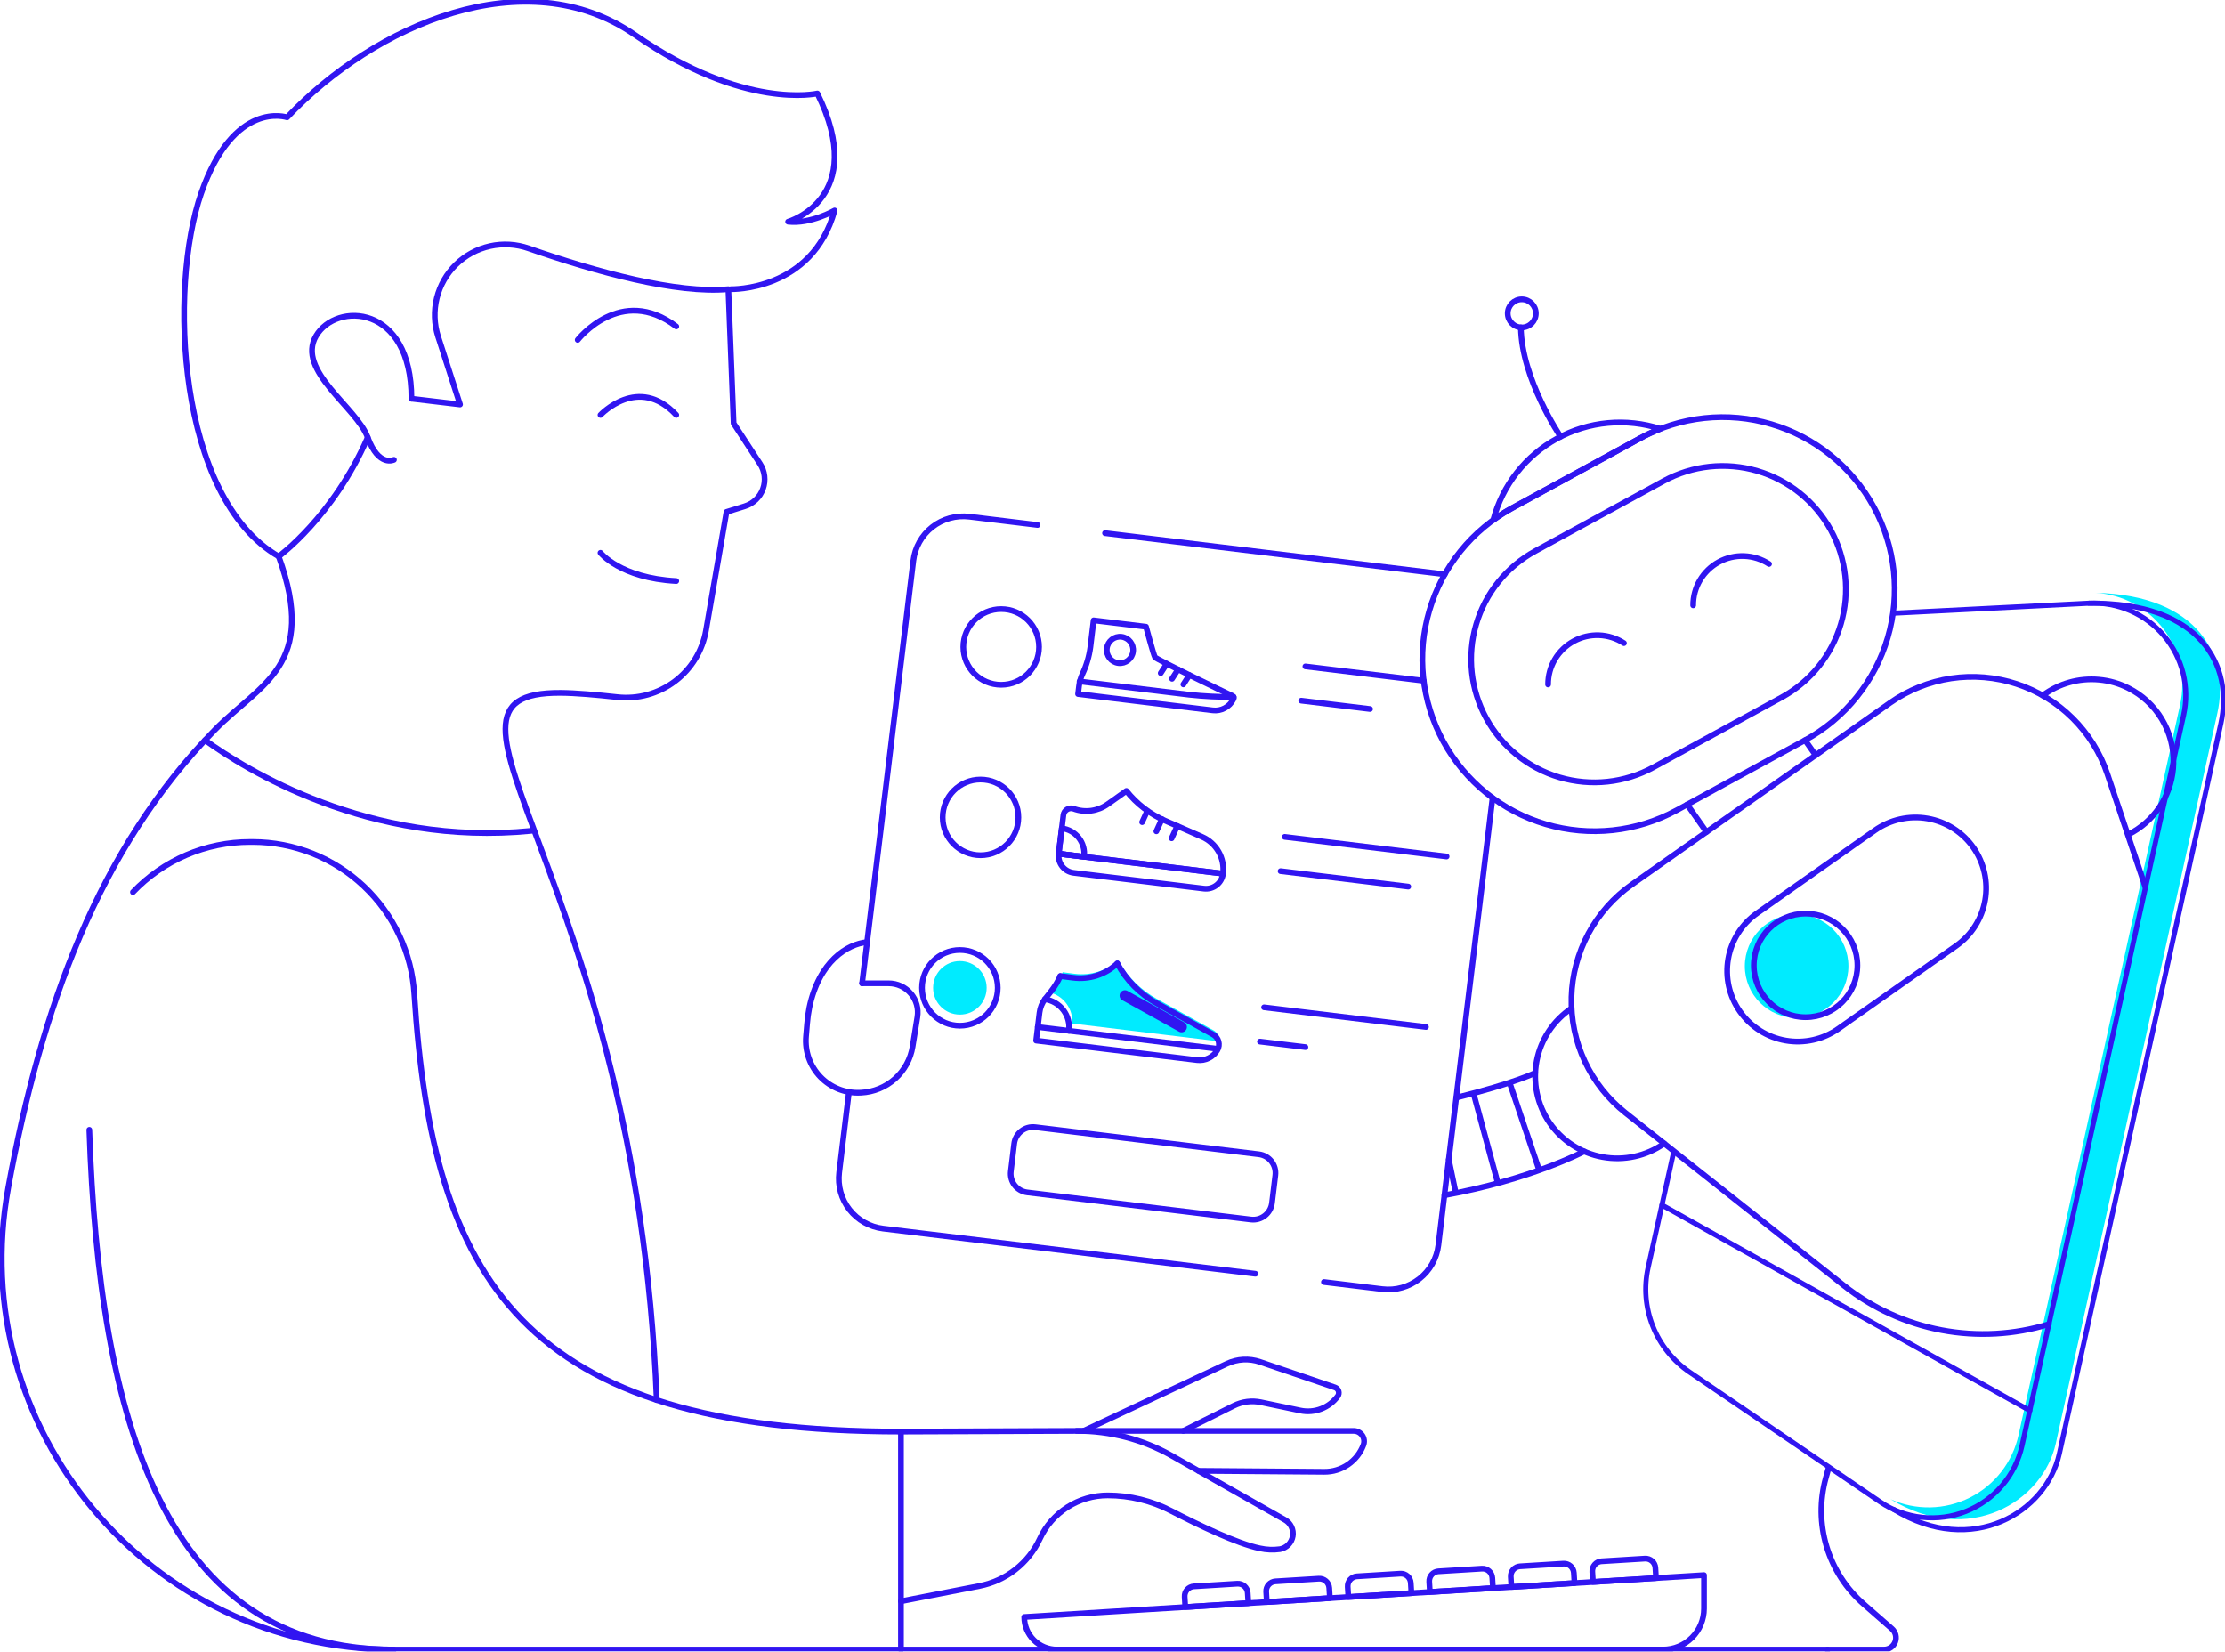 <?xml version="1.0" encoding="UTF-8"?> <svg xmlns="http://www.w3.org/2000/svg" width="388" height="288" viewBox="0 0 388 288" fill="none"><g clip-path="url(#clip0_35_4933)"><path d="M104.714 96.39C104.714 96.39 108.152 100.783 117.925 101.312" stroke="#3115F1" stroke-linecap="round" stroke-linejoin="round"></path><path d="M104.714 72.351C104.714 72.351 111.319 65.245 117.925 72.351" stroke="#3115F1" stroke-linecap="round" stroke-linejoin="round"></path><path d="M100.741 59.265C100.741 59.265 108.27 49.569 117.926 56.918" stroke="#3115F1" stroke-linecap="round" stroke-linejoin="round"></path><path d="M35.758 129.058C42.679 134.078 64.388 147.702 92.672 144.869" stroke="#3115F1" stroke-linecap="round" stroke-linejoin="round"></path><path d="M290.004 287.631H184.297C182.789 287.631 181.343 287.031 180.276 285.965C179.21 284.898 178.61 283.452 178.61 281.943V281.943L297.148 274.646V280.487C297.148 282.381 296.395 284.199 295.056 285.538C293.716 286.878 291.899 287.631 290.004 287.631V287.631Z" stroke="#3115F1" stroke-linecap="round" stroke-linejoin="round"></path><path d="M157.111 279.206L170.803 276.539C173.085 276.095 175.23 275.115 177.062 273.681C178.893 272.248 180.359 270.4 181.338 268.291V268.291C182.384 266.037 184.053 264.129 186.148 262.793C188.242 261.456 190.675 260.745 193.16 260.745V260.745C197.019 260.748 200.82 261.676 204.246 263.453C208.936 265.881 215.774 269.18 219.71 269.976C220.863 270.233 222.052 270.281 223.221 270.117C223.777 270.013 224.288 269.74 224.684 269.336C225.08 268.931 225.341 268.414 225.433 267.856C225.525 267.298 225.443 266.724 225.197 266.214C224.952 265.704 224.555 265.282 224.062 265.006L204.36 253.842C199.298 250.973 193.574 249.476 187.756 249.499L157.111 249.62" stroke="#3115F1" stroke-linecap="round" stroke-linejoin="round"></path><path d="M187.757 249.499H236.064C236.357 249.499 236.647 249.57 236.907 249.707C237.167 249.843 237.39 250.041 237.557 250.282C237.724 250.524 237.829 250.802 237.865 251.094C237.901 251.386 237.865 251.681 237.761 251.956V251.956C237.238 253.339 236.303 254.529 235.083 255.364C233.863 256.2 232.416 256.642 230.938 256.631L208.984 256.461" stroke="#3115F1" stroke-linecap="round" stroke-linejoin="round"></path><path d="M188.94 249.499L213.933 237.789C215.752 236.936 217.831 236.822 219.734 237.469C223.566 238.773 230.071 240.986 232.793 241.913C232.942 241.964 233.077 242.049 233.187 242.162C233.296 242.274 233.378 242.411 233.425 242.561C233.472 242.711 233.482 242.871 233.456 243.026C233.43 243.181 233.368 243.327 233.274 243.454V243.454C232.542 244.45 231.539 245.214 230.385 245.656C229.23 246.098 227.973 246.198 226.763 245.944L219.874 244.501C218.274 244.166 216.608 244.381 215.146 245.11L206.345 249.499" stroke="#3115F1" stroke-linecap="round" stroke-linejoin="round"></path><path d="M23.186 155.555C25.816 152.789 28.983 150.587 32.493 149.083C36.002 147.58 39.781 146.807 43.599 146.812H44.088C51.277 146.823 58.191 149.575 63.422 154.505C68.654 159.435 71.81 166.174 72.247 173.35C75.424 223.101 90.9 249.62 157.111 249.62V287.63" stroke="#3115F1" stroke-linecap="round" stroke-linejoin="round"></path><path d="M68.674 287.63C28.678 287.63 17.276 247.745 15.579 197" stroke="#3115F1" stroke-linecap="round" stroke-linejoin="round"></path><path d="M208.187 276.609L215.763 276.143C216.217 276.115 216.663 276.269 217.004 276.57C217.345 276.871 217.552 277.295 217.58 277.749L217.69 279.537L206.691 280.214L206.581 278.426C206.553 277.972 206.707 277.526 207.008 277.185C207.309 276.845 207.733 276.637 208.187 276.609Z" stroke="#3115F1" stroke-linecap="round" stroke-linejoin="round"></path><path d="M222.405 275.734L229.981 275.268C230.435 275.24 230.881 275.394 231.222 275.695C231.563 275.996 231.77 276.42 231.798 276.874L231.908 278.662L220.909 279.339L220.799 277.551C220.785 277.326 220.815 277.101 220.889 276.888C220.962 276.675 221.076 276.479 221.225 276.31C221.375 276.142 221.555 276.004 221.758 275.905C221.96 275.806 222.18 275.748 222.405 275.734V275.734Z" stroke="#3115F1" stroke-linecap="round" stroke-linejoin="round"></path><path d="M236.622 274.859L244.199 274.392C244.653 274.364 245.099 274.518 245.44 274.819C245.78 275.12 245.987 275.544 246.015 275.998L246.125 277.786L235.127 278.464L235.016 276.675C235.003 276.45 235.033 276.225 235.106 276.012C235.18 275.799 235.294 275.603 235.443 275.434C235.592 275.266 235.773 275.128 235.976 275.029C236.178 274.93 236.398 274.872 236.622 274.859V274.859Z" stroke="#3115F1" stroke-linecap="round" stroke-linejoin="round"></path><path d="M250.839 273.984L258.415 273.517C258.869 273.489 259.316 273.643 259.656 273.944C259.997 274.245 260.204 274.669 260.232 275.123L260.342 276.911L249.343 277.588L249.233 275.8C249.205 275.346 249.359 274.9 249.66 274.559C249.961 274.219 250.385 274.011 250.839 273.984V273.984Z" stroke="#3115F1" stroke-linecap="round" stroke-linejoin="round"></path><path d="M265.058 273.109L272.634 272.642C273.088 272.614 273.534 272.768 273.875 273.069C274.216 273.37 274.423 273.794 274.451 274.248L274.561 276.036L263.562 276.713L263.452 274.925C263.424 274.471 263.578 274.025 263.879 273.684C264.18 273.344 264.604 273.136 265.058 273.109V273.109Z" stroke="#3115F1" stroke-linecap="round" stroke-linejoin="round"></path><path d="M279.276 272.233L286.852 271.766C287.306 271.738 287.752 271.892 288.093 272.193C288.434 272.494 288.641 272.918 288.669 273.372L288.779 275.16L277.78 275.837L277.67 274.049C277.642 273.595 277.795 273.149 278.097 272.808C278.398 272.468 278.822 272.26 279.276 272.233Z" stroke="#3115F1" stroke-linecap="round" stroke-linejoin="round"></path><path d="M386.673 124.32L358.499 251.668C356.251 261.843 343.334 269.752 329.68 261.411C331.859 262.395 334.23 262.882 336.621 262.834C339.012 262.786 341.363 262.205 343.501 261.134C345.639 260.063 347.511 258.528 348.981 256.642C350.451 254.756 351.482 252.565 351.998 250.23L353.35 244.119L356.683 229.063L373.53 152.914V152.908L380.172 122.882C380.674 120.613 380.678 118.263 380.184 115.992C379.69 113.722 378.71 111.585 377.311 109.73C375.912 107.875 374.127 106.346 372.079 105.247C370.032 104.148 367.771 103.507 365.451 103.366C383.541 103.793 388.824 114.596 386.673 124.32Z" fill="#00EBFF"></path><path d="M180.928 91.537L169.04 90.093C167.896 89.953 166.735 90.041 165.625 90.35C164.514 90.66 163.475 91.185 162.568 91.897C161.661 92.608 160.903 93.491 160.338 94.496C159.772 95.501 159.411 96.607 159.273 97.752L151.042 165.639L150.335 171.458" stroke="#3115F1" stroke-linecap="round" stroke-linejoin="round"></path><path d="M148.013 190.626L146.338 204.457C146.059 206.768 146.709 209.095 148.145 210.926C149.581 212.758 151.686 213.944 153.997 214.224L218.923 222.096" stroke="#3115F1" stroke-linecap="round" stroke-linejoin="round"></path><path d="M230.876 223.541L241.051 224.777C243.364 225.057 245.693 224.406 247.527 222.969C249.361 221.532 250.549 219.425 250.83 217.113L260.274 139.123" stroke="#3115F1" stroke-linecap="round" stroke-linejoin="round"></path><path d="M251.939 100.134L212.614 95.374L192.701 92.961" stroke="#3115F1" stroke-linecap="round" stroke-linejoin="round"></path><path d="M219.523 201.263L180.526 196.537C178.719 196.318 177.076 197.605 176.857 199.412L176.271 204.25C176.052 206.057 177.34 207.699 179.147 207.918L218.144 212.643C219.951 212.862 221.593 211.575 221.812 209.768L222.398 204.931C222.617 203.124 221.33 201.481 219.523 201.263Z" stroke="#3115F1" stroke-linecap="round" stroke-linejoin="round"></path><path d="M170.988 149.126C174.634 149.126 177.59 146.17 177.59 142.524C177.59 138.878 174.634 135.922 170.988 135.922C167.342 135.922 164.386 138.878 164.386 142.524C164.386 146.17 167.342 149.126 170.988 149.126Z" stroke="#3115F1" stroke-linecap="round" stroke-linejoin="round"></path><path d="M209.619 145.914L203.17 143.096C200.531 141.942 198.213 140.161 196.42 137.906L193.156 140.223C192.308 140.826 191.325 141.213 190.294 141.352C189.263 141.491 188.213 141.377 187.236 141.02V141.02C187.045 140.95 186.841 140.925 186.639 140.945C186.437 140.966 186.242 141.032 186.069 141.139C185.896 141.245 185.75 141.389 185.64 141.56C185.531 141.731 185.462 141.925 185.438 142.127L184.622 148.857L213.275 152.329C213.436 151.008 213.168 149.671 212.509 148.516C211.851 147.36 210.837 146.448 209.619 145.914V145.914Z" stroke="#3115F1" stroke-linecap="round" stroke-linejoin="round"></path><path d="M184.622 148.857L213.275 152.329L213.274 152.334C213.179 153.122 212.775 153.839 212.15 154.329C211.526 154.818 210.733 155.039 209.945 154.944L187.231 152.192C186.443 152.096 185.726 151.692 185.237 151.068C184.747 150.443 184.526 149.65 184.621 148.862L184.622 148.857Z" stroke="#3115F1" stroke-linecap="round" stroke-linejoin="round"></path><path d="M185.16 144.424C186.332 144.566 187.399 145.167 188.127 146.096C188.856 147.025 189.185 148.206 189.043 149.377L189.041 149.392L184.623 148.857L185.16 144.424L185.16 144.424Z" stroke="#3115F1" stroke-linecap="round" stroke-linejoin="round"></path><path d="M200.06 141.397L199.168 143.35" stroke="#3115F1" stroke-linecap="round" stroke-linejoin="round"></path><path d="M202.613 142.832L201.649 144.949" stroke="#3115F1" stroke-linecap="round" stroke-linejoin="round"></path><path d="M205.298 144.023L204.312 146.172" stroke="#3115F1" stroke-linecap="round" stroke-linejoin="round"></path><path d="M224.037 145.924L252.263 149.344" stroke="#3115F1" stroke-linecap="round" stroke-linejoin="round"></path><path d="M223.314 151.894L245.576 154.591" stroke="#3115F1" stroke-linecap="round" stroke-linejoin="round"></path><path d="M167.387 178.848C171.034 178.848 173.99 175.892 173.99 172.246C173.99 168.599 171.034 165.644 167.387 165.644C163.741 165.644 160.785 168.599 160.785 172.246C160.785 175.892 163.741 178.848 167.387 178.848Z" stroke="#3115F1" stroke-linecap="round" stroke-linejoin="round"></path><path d="M167.387 176.914C169.966 176.914 172.056 174.824 172.056 172.246C172.056 169.667 169.966 167.577 167.387 167.577C164.809 167.577 162.719 169.667 162.719 172.246C162.719 174.824 164.809 176.914 167.387 176.914Z" fill="#00EBFF"></path><path d="M212.443 181.554L186.985 178.469C187.068 177.238 186.714 176.016 185.985 175.021C185.255 174.025 184.198 173.319 182.998 173.027L183.818 171.985C184.414 171.226 184.918 170.399 185.319 169.522C185.96 169.599 186.643 169.688 187.319 169.783L187.422 169.795C188.778 169.964 190.155 169.844 191.461 169.443C192.768 169.042 193.974 168.368 195.002 167.467C196.594 170.299 198.945 172.631 201.79 174.2L211.67 179.681C211.861 179.785 212.028 179.927 212.161 180.099C212.294 180.27 212.391 180.467 212.445 180.677C212.524 180.964 212.523 181.268 212.443 181.554Z" fill="#00EBFF"></path><path d="M194.84 167.989C196.412 170.913 198.791 173.323 201.695 174.932L211.575 180.405C211.799 180.532 211.995 180.702 212.153 180.904C212.311 181.107 212.428 181.34 212.495 181.588C212.563 181.836 212.581 182.095 212.548 182.35C212.515 182.605 212.432 182.851 212.304 183.074C211.953 183.681 211.432 184.173 210.805 184.488C210.178 184.802 209.473 184.927 208.776 184.845L180.683 181.441L180.97 179.069L181.274 176.561C181.381 175.69 181.72 174.864 182.254 174.169L183.335 172.794C183.961 171.996 184.484 171.123 184.893 170.195" stroke="#3115F1" stroke-linecap="round" stroke-linejoin="round"></path><path d="M180.961 179.074L212.329 182.875" stroke="#3115F1" stroke-linecap="round" stroke-linejoin="round"></path><path d="M184.893 170.195C185.594 170.28 186.361 170.378 187.116 170.478C188.508 170.662 189.923 170.534 191.259 170.104C192.594 169.674 193.818 168.951 194.84 167.989L194.84 167.989" stroke="#3115F1" stroke-linecap="round" stroke-linejoin="round"></path><path d="M196.163 173.595L206.043 179.068" stroke="#3115F1" stroke-width="1.856" stroke-linecap="round" stroke-linejoin="round"></path><path d="M182.205 174.228C183.487 174.414 184.645 175.096 185.43 176.126C186.215 177.157 186.564 178.455 186.403 179.74" stroke="#3115F1" stroke-linecap="round" stroke-linejoin="round"></path><path d="M220.436 175.645L248.662 179.065" stroke="#3115F1" stroke-linecap="round" stroke-linejoin="round"></path><path d="M219.712 181.615L227.638 182.576" stroke="#3115F1" stroke-linecap="round" stroke-linejoin="round"></path><path d="M174.59 119.405C178.236 119.405 181.192 116.449 181.192 112.802C181.192 109.156 178.236 106.2 174.59 106.2C170.943 106.2 167.987 109.156 167.987 112.802C167.987 116.449 170.943 119.405 174.59 119.405Z" stroke="#3115F1" stroke-linecap="round" stroke-linejoin="round"></path><path d="M188.167 119.617L187.998 121.015L211.476 123.86C212.197 123.948 212.927 123.812 213.568 123.472C214.209 123.131 214.73 122.603 215.061 121.957L215.121 121.841C215.143 121.8 215.156 121.754 215.16 121.707C215.164 121.66 215.158 121.613 215.143 121.568C215.128 121.523 215.105 121.482 215.074 121.446C215.042 121.411 215.004 121.382 214.962 121.362C212.89 120.37 201.614 114.96 201.408 114.589C201.164 114.179 199.843 109.275 199.843 109.275L190.711 108.168L190.144 112.843C189.926 114.465 189.459 116.043 188.761 117.522C188.454 118.185 188.253 118.892 188.167 119.617V119.617Z" stroke="#3115F1" stroke-linecap="round" stroke-linejoin="round"></path><path d="M215.123 121.523C212.543 121.546 209.965 121.418 207.4 121.139L188.31 118.826L188.262 118.82" stroke="#3115F1" stroke-linecap="round" stroke-linejoin="round"></path><path d="M202.413 117.367L203.464 115.738" stroke="#3115F1" stroke-linecap="round" stroke-linejoin="round"></path><path d="M204.382 118.358L205.433 116.729" stroke="#3115F1" stroke-linecap="round" stroke-linejoin="round"></path><path d="M206.359 119.335L207.41 117.706" stroke="#3115F1" stroke-linecap="round" stroke-linejoin="round"></path><path d="M197.587 113.603C197.741 112.338 196.842 111.188 195.581 111.035C194.319 110.882 193.172 111.784 193.019 113.05C192.866 114.316 193.764 115.466 195.025 115.619C196.287 115.771 197.434 114.869 197.587 113.603Z" stroke="#3115F1" stroke-linecap="round" stroke-linejoin="round"></path><path d="M227.64 116.202L248.267 118.702" stroke="#3115F1" stroke-linecap="round" stroke-linejoin="round"></path><path d="M226.914 122.172L238.916 123.626" stroke="#3115F1" stroke-linecap="round" stroke-linejoin="round"></path><path d="M263.663 88.603L286.036 76.397C289.494 74.51 293.289 73.323 297.206 72.903C301.123 72.483 305.085 72.839 308.864 73.95C312.643 75.061 316.167 76.906 319.233 79.379C322.3 81.851 324.849 84.904 326.736 88.362L326.736 88.362C330.547 95.346 331.427 103.558 329.183 111.191C326.939 118.823 321.755 125.252 314.771 129.063L292.398 141.269C285.414 145.08 277.203 145.96 269.57 143.716C261.937 141.472 255.508 136.288 251.698 129.304L251.698 129.304C247.887 122.32 247.007 114.108 249.251 106.475C251.495 98.843 256.679 92.414 263.663 88.603V88.603Z" stroke="#3115F1" stroke-linecap="round" stroke-linejoin="round"></path><path d="M319.265 92.439L319.265 92.439C321.994 97.441 322.624 103.323 321.017 108.79C319.41 114.257 315.696 118.861 310.694 121.591L288.322 133.797C283.319 136.527 277.438 137.157 271.971 135.55C266.504 133.942 261.899 130.229 259.17 125.227L259.17 125.227C256.44 120.224 255.81 114.343 257.417 108.876C259.024 103.409 262.738 98.804 267.74 96.075L290.112 83.868C295.115 81.139 300.996 80.508 306.463 82.116C311.931 83.723 316.535 87.436 319.265 92.439L319.265 92.439Z" stroke="#3115F1" stroke-linecap="round" stroke-linejoin="round"></path><path d="M289.537 74.768C288.336 75.236 287.166 75.781 286.034 76.398L263.664 88.603C262.532 89.221 261.441 89.91 260.397 90.667C261.192 87.664 262.591 84.854 264.508 82.409C266.425 79.965 268.82 77.937 271.547 76.449C274.274 74.961 277.276 74.044 280.369 73.755C283.462 73.466 286.582 73.811 289.537 74.768V74.768Z" stroke="#3115F1" stroke-linecap="round" stroke-linejoin="round"></path><path d="M269.958 119.353C269.951 117.809 270.363 116.291 271.148 114.961C271.934 113.631 273.064 112.539 274.42 111.799C275.776 111.059 277.306 110.7 278.85 110.759C280.393 110.818 281.892 111.294 283.187 112.135" stroke="#3115F1" stroke-linecap="round" stroke-linejoin="round"></path><path d="M295.258 105.549C295.251 104.005 295.663 102.487 296.448 101.158C297.234 99.828 298.364 98.735 299.72 97.995C301.076 97.256 302.606 96.896 304.15 96.956C305.693 97.015 307.192 97.49 308.487 98.332" stroke="#3115F1" stroke-linecap="round" stroke-linejoin="round"></path><path d="M272.136 76.127C272.136 76.127 265.306 66.037 265.215 57.087" stroke="#3115F1" stroke-linecap="round" stroke-linejoin="round"></path><path d="M265.373 57.095C266.728 57.095 267.826 55.997 267.826 54.643C267.826 53.288 266.728 52.19 265.373 52.19C264.019 52.19 262.921 53.288 262.921 54.643C262.921 55.997 264.019 57.095 265.373 57.095Z" stroke="#3115F1" stroke-linecap="round" stroke-linejoin="round"></path><path d="M374.14 154.741L370.022 142.495L367.487 134.958C366.253 131.289 364.18 127.96 361.433 125.234C358.686 122.507 355.341 120.46 351.663 119.254C347.985 118.049 344.077 117.718 340.249 118.288C336.421 118.859 332.78 120.315 329.613 122.54L305.424 139.558L297.583 145.066L284.587 154.211C281.421 156.438 278.819 159.373 276.987 162.783C275.156 166.192 274.145 169.982 274.036 173.851C273.927 177.72 274.723 181.561 276.36 185.068C277.997 188.575 280.43 191.652 283.466 194.053L290.21 199.384L291.892 200.719L321.546 224.158C326.515 228.089 332.364 230.756 338.59 231.928C344.817 233.101 351.235 232.745 357.293 230.891" stroke="#3115F1" stroke-linecap="round" stroke-linejoin="round"></path><path d="M313.299 177.488C318.287 177.488 322.33 173.445 322.33 168.457C322.33 163.469 318.287 159.426 313.299 159.426C308.311 159.426 304.268 163.469 304.268 168.457C304.268 173.445 308.311 177.488 313.299 177.488Z" fill="#00EBFF"></path><path d="M306.412 159.226L326.953 144.778C328.275 143.848 329.769 143.187 331.347 142.834C332.925 142.48 334.557 142.441 336.15 142.719C337.743 142.996 339.266 143.585 340.632 144.451C341.998 145.317 343.18 146.443 344.11 147.766C345.989 150.437 346.73 153.746 346.17 156.964C345.609 160.181 343.794 163.044 341.122 164.923L320.582 179.371C317.911 181.25 314.602 181.991 311.385 181.43C308.167 180.87 305.304 179.055 303.425 176.383V176.383C301.546 173.712 300.805 170.403 301.365 167.186C301.925 163.968 303.741 161.105 306.412 159.226V159.226Z" stroke="#3115F1" stroke-linecap="round" stroke-linejoin="round"></path><path d="M314.868 177.365C319.856 177.365 323.9 173.322 323.9 168.334C323.9 163.346 319.856 159.303 314.868 159.303C309.88 159.303 305.837 163.346 305.837 168.334C305.837 173.322 309.88 177.365 314.868 177.365Z" stroke="#3115F1" stroke-linecap="round" stroke-linejoin="round"></path><path d="M297.582 145.067L294.214 140.279" stroke="#3115F1" stroke-linecap="round" stroke-linejoin="round"></path><path d="M314.771 129.063L316.612 131.682" stroke="#3115F1" stroke-linecap="round" stroke-linejoin="round"></path><path d="M356.217 121.266C359.038 119.172 362.532 118.192 366.03 118.514C367.807 118.673 369.537 119.167 371.129 119.97C373.555 121.182 375.586 123.06 376.982 125.385C378.378 127.71 379.082 130.385 379.011 133.096C379.007 133.408 378.991 133.725 378.962 134.04C378.744 136.457 377.912 138.779 376.547 140.785C375.181 142.791 373.325 144.415 371.156 145.504" stroke="#3115F1" stroke-linecap="round" stroke-linejoin="round"></path><path d="M274.057 175.807C272.487 176.858 271.14 178.21 270.096 179.785C269.051 181.36 268.33 183.126 267.973 184.982C267.615 186.837 267.63 188.745 268.015 190.595C268.4 192.446 269.148 194.201 270.216 195.76C271.284 197.319 272.65 198.651 274.236 199.678C275.822 200.705 277.596 201.408 279.456 201.745C281.315 202.083 283.223 202.048 285.069 201.643C286.915 201.238 288.662 200.471 290.209 199.386" stroke="#3115F1" stroke-linecap="round" stroke-linejoin="round"></path><path d="M68.695 80.171C68.695 80.171 66.047 81.523 64.124 76.275C62.201 71.026 51.611 64.599 55.11 58.587C58.608 52.575 71.751 53.019 71.751 69.517" stroke="#3115F1" stroke-linecap="round" stroke-linejoin="round"></path><path d="M71.75 69.517L80.224 70.523L76.406 58.708C75.703 56.527 75.622 54.193 76.173 51.968C76.724 49.743 77.885 47.717 79.526 46.117C81.166 44.516 83.221 43.406 85.459 42.91C87.696 42.414 90.028 42.553 92.191 43.31C104.155 47.471 117.985 51.248 127.014 50.428L127.931 73.818L132.536 80.867C132.954 81.506 133.217 82.233 133.306 82.99C133.395 83.748 133.307 84.517 133.048 85.235C132.79 85.953 132.369 86.601 131.817 87.129C131.266 87.656 130.6 88.049 129.871 88.275L126.689 89.264L123.114 109.917C122.5 113.463 120.556 116.642 117.679 118.804C114.802 120.967 111.208 121.95 107.631 121.553C103.981 121.148 100.324 120.828 97.771 120.813C69.951 120.645 110.873 152.363 114.52 244.119" stroke="#3115F1" stroke-linecap="round" stroke-linejoin="round"></path><path d="M127.461 50.428C127.461 50.428 141.636 50.809 145.538 36.703C145.538 36.703 141.336 39.108 137.435 38.656C137.435 38.656 151.541 34.602 142.537 16.294C142.537 16.294 129.804 19.296 110.741 6.09C91.678 -7.116 65.374 4.252 50.068 20.459C50.068 20.459 40.778 17.27 35.075 33.73C29.373 50.19 30.87 86.753 48.598 97.023C48.598 97.023 58.097 90.127 64.124 76.275" stroke="#3115F1" stroke-linecap="round" stroke-linejoin="round"></path><path d="M330.107 106.924L364.27 105.182C366.741 105.057 369.209 105.504 371.479 106.488C373.75 107.473 375.762 108.968 377.36 110.858C378.958 112.748 380.098 114.981 380.692 117.383C381.285 119.786 381.316 122.293 380.782 124.71L374.14 154.735V154.742L357.293 230.891L352.608 252.058C352.041 254.622 350.854 257.009 349.151 259.008C347.448 261.008 345.281 262.56 342.84 263.528C340.398 264.497 337.757 264.852 335.146 264.564C332.536 264.275 330.036 263.352 327.865 261.874L294.628 239.244C291.741 237.277 289.51 234.49 288.222 231.243C286.934 227.996 286.648 224.438 287.401 221.027L291.892 200.719" stroke="#3115F1" stroke-width="0.879" stroke-linecap="round" stroke-linejoin="round"></path><path d="M364.268 105.183C383.801 104.92 389.502 116.106 387.281 126.148L359.109 253.495C356.859 263.668 343.943 271.577 330.29 263.236" stroke="#3115F1" stroke-width="0.879" stroke-linecap="round" stroke-linejoin="round"></path><path d="M353.963 245.954L289.816 210.116" stroke="#3115F1" stroke-width="0.879" stroke-linecap="round" stroke-linejoin="round"></path><path d="M318.685 287.632H68.677C26.057 287.632 -6.23 249.033 1.435 207.108C7.175 175.717 17.146 148.016 37.466 127.263C45.375 119.178 55.51 116.128 48.601 97.02" stroke="#3115F1" stroke-linecap="round" stroke-linejoin="round"></path><path d="M318.882 255.93L318.392 257.693C317.307 261.608 317.351 265.75 318.518 269.641C319.684 273.532 321.927 277.015 324.986 279.687L329.914 283.992C330.232 284.27 330.458 284.639 330.561 285.048C330.664 285.458 330.64 285.889 330.492 286.284C330.343 286.68 330.078 287.021 329.731 287.261C329.384 287.502 328.971 287.631 328.549 287.631H318.686" stroke="#3115F1" stroke-linecap="round" stroke-linejoin="round"></path><path d="M268.319 203.77L263.34 189.046" stroke="#3115F1" stroke-linecap="round" stroke-linejoin="round"></path><path d="M261.101 205.957L257.042 190.953" stroke="#3115F1" stroke-linecap="round" stroke-linejoin="round"></path><path d="M253.798 207.71L252.641 202.172" stroke="#3115F1" stroke-linecap="round" stroke-linejoin="round"></path><path d="M276.247 200.763C276.247 200.763 266.995 205.685 251.884 208.411" stroke="#3115F1" stroke-linecap="round" stroke-linejoin="round"></path><path d="M253.944 191.394C264.083 188.884 267.72 187.074 267.72 187.074" stroke="#3115F1" stroke-linecap="round" stroke-linejoin="round"></path><path d="M151.207 164.273C147.783 164.592 142.844 167.579 141.14 175.675C140.95 176.617 140.818 177.571 140.744 178.53L140.559 180.713C140.45 182.001 140.617 183.297 141.049 184.514C141.482 185.732 142.17 186.843 143.067 187.773C143.965 188.703 145.05 189.43 146.252 189.906C147.453 190.381 148.743 190.595 150.033 190.531L150.167 190.525C152.356 190.417 154.443 189.561 156.077 188.1C157.711 186.638 158.793 184.66 159.143 182.496L159.978 177.333C160.095 176.609 160.054 175.868 159.856 175.161C159.659 174.454 159.31 173.798 158.834 173.239C158.358 172.68 157.767 172.231 157.1 171.924C156.434 171.616 155.709 171.456 154.975 171.456H150.335" stroke="#3115F1" stroke-linecap="round" stroke-linejoin="round"></path></g><defs><clipPath id="clip0_35_4933"><rect width="388" height="287.936" fill="white"></rect></clipPath></defs></svg> 